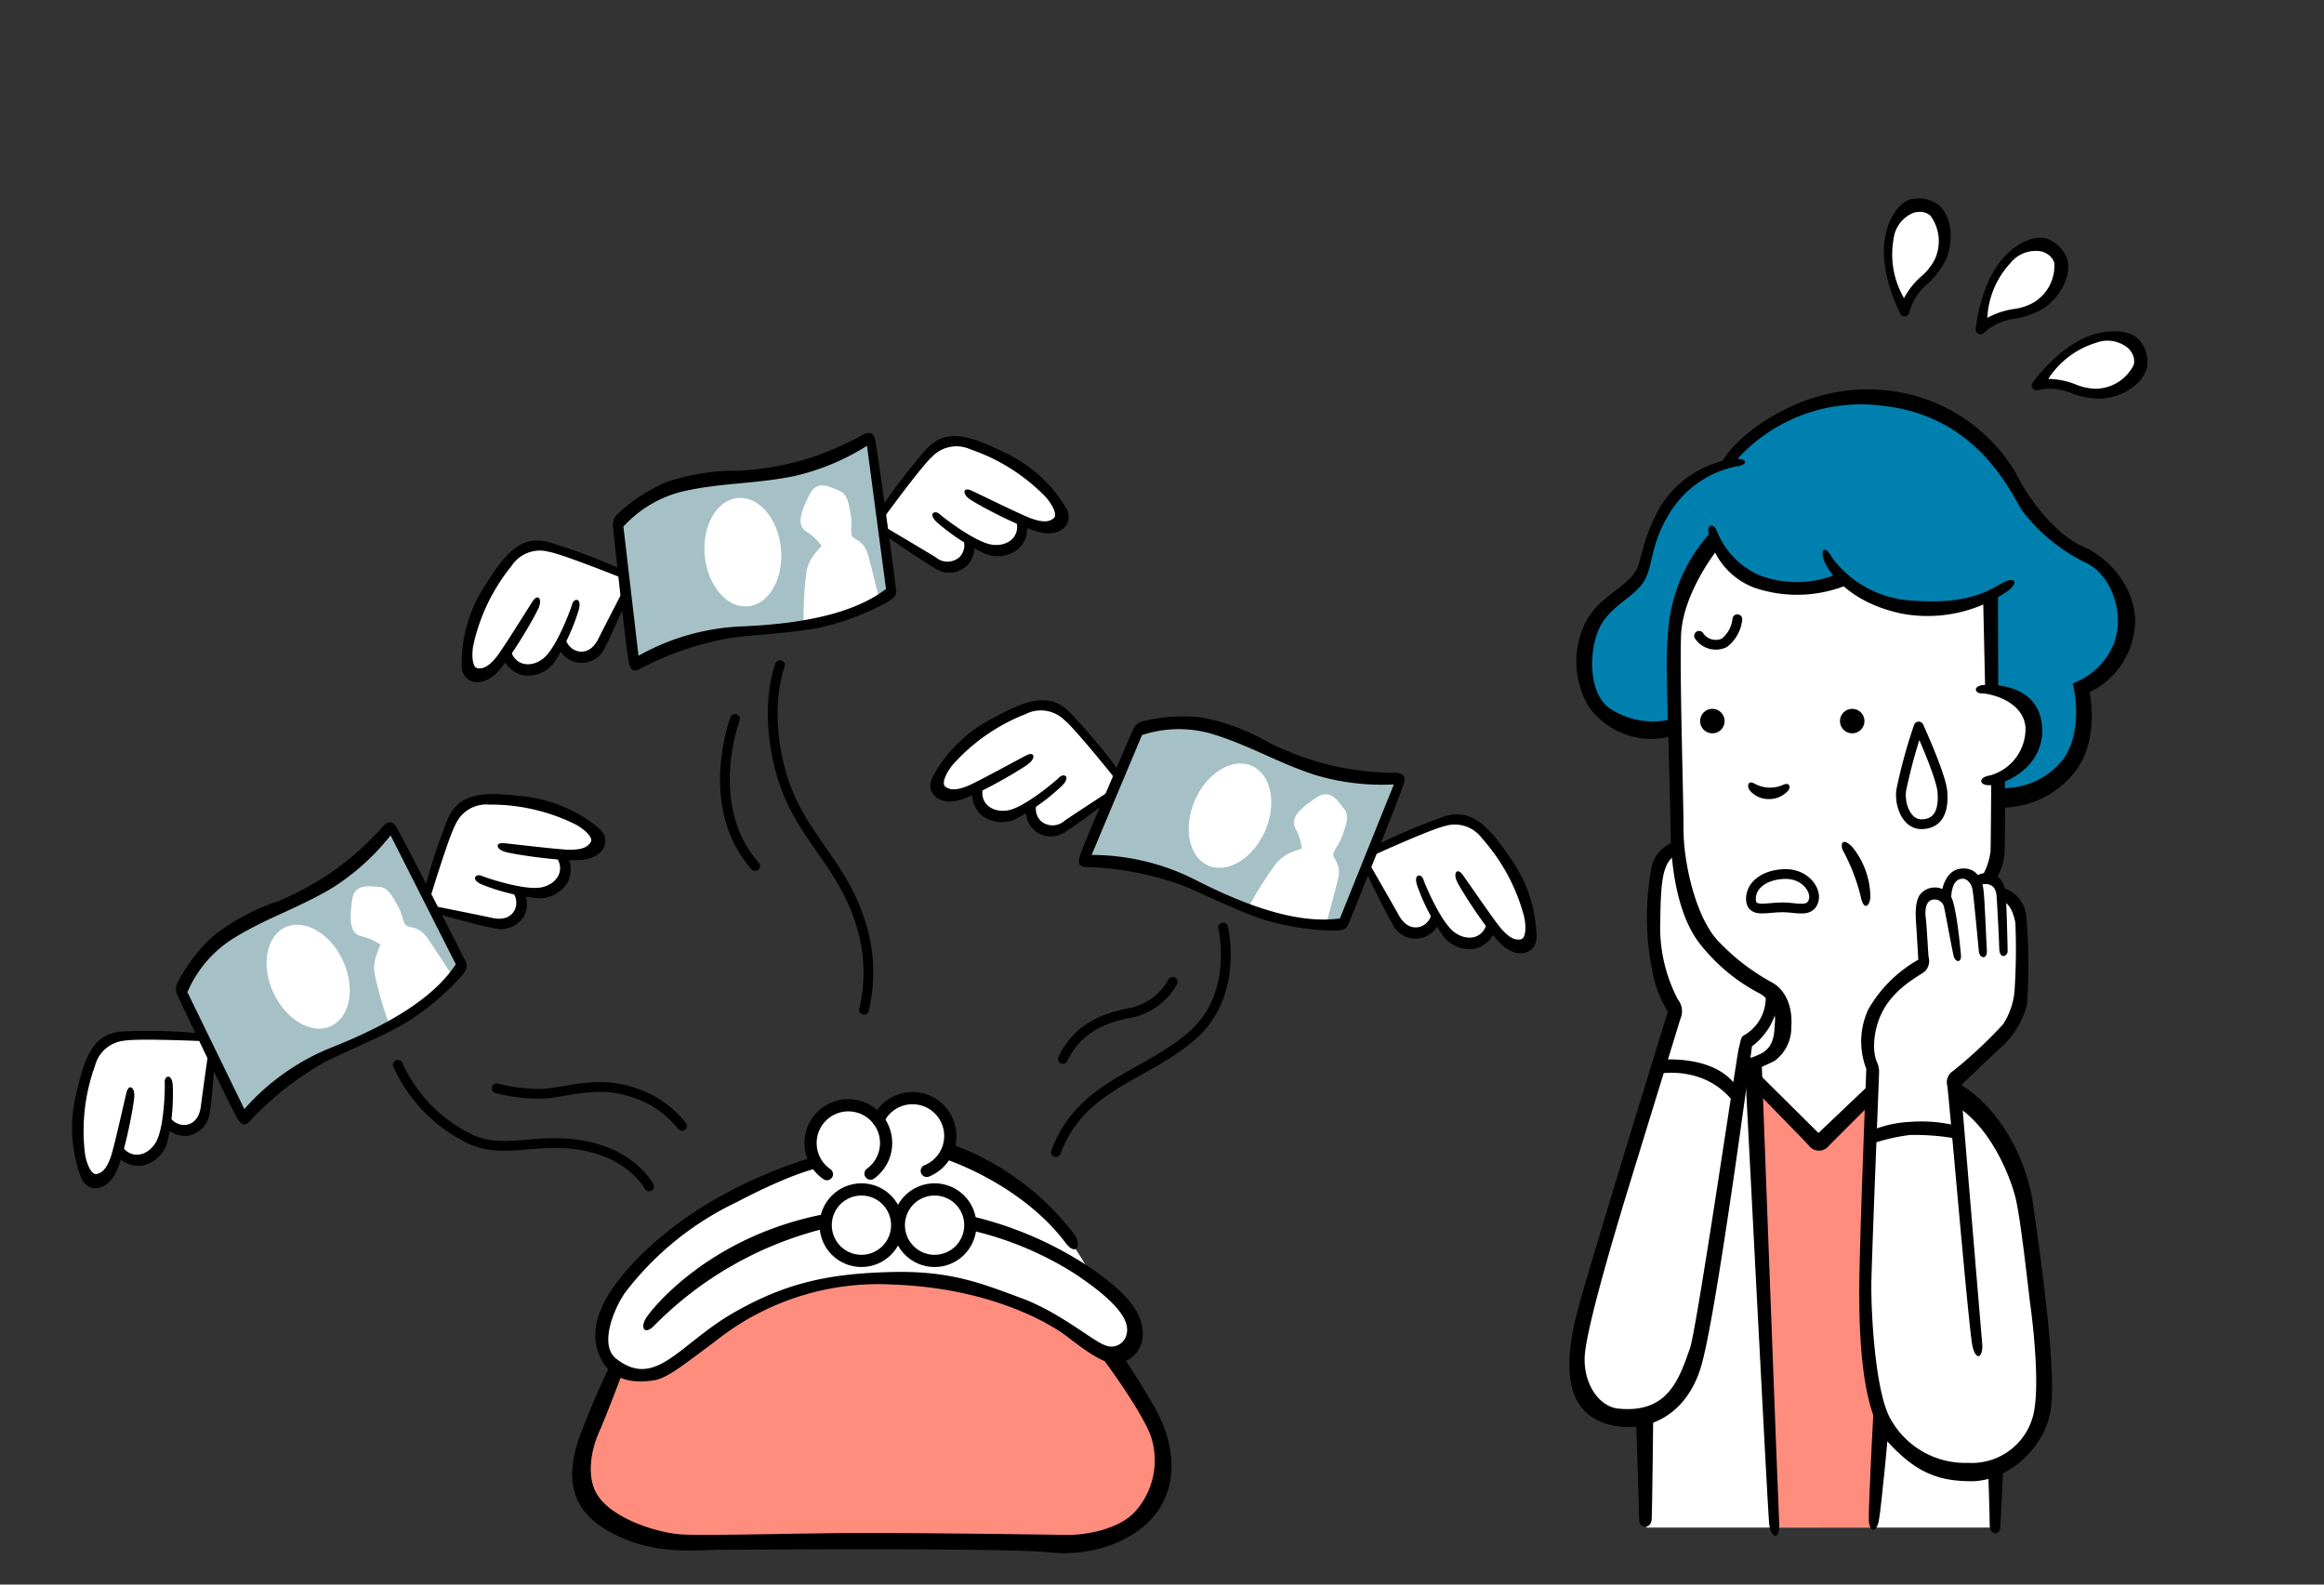<svg xmlns="http://www.w3.org/2000/svg" viewBox="0 0 220 150"><rect x="0" y="0" width="220" height="150" fill="#333333" stroke="none"/><defs><style>.cls-1,.cls-6,.cls-7,.cls-8{fill:none;}.cls-2{fill:#0080ae;}.cls-3{fill:#ff8d7d;}.cls-4{fill:#a6c1c5;}.cls-5{fill:#fff;}.cls-6,.cls-7,.cls-8{stroke:#000;stroke-linecap:round;}.cls-6,.cls-7{stroke-linejoin:round;}.cls-6,.cls-8{stroke-width:0.924px;}.cls-7{stroke-width:1.155px;}.cls-8{stroke-miterlimit:10;}</style></defs><title>アセット 4</title><g id="レイヤー_2" data-name="レイヤー 2"><g id="レイヤー_1-2" data-name="レイヤー 1"><rect class="cls-1" width="220" height="150"/><path class="cls-2" d="M162.336,51.018s1.463,6.548,12.016,3.941c3.688,4.26,12.461,2.353,14.05,1.526.064,4.578.255,8.774.255,8.774s3.56.445,3.751,3.624-3.688,5.086-3.688,5.086l.064,1.525s9.663.382,8.2-10.172c5.023-3.623,5.4-9.345,1.081-12.4s-6.04-4.514-8.138-8.519-9.473-6.739-14.432-6.8-10.935,4.26-11.825,6.231c-2.67.763-6.325,2.619-7.756,8.582a4.93,4.93,0,0,1-2.479,3.688c-1.526.763-4.832,5.213-3.116,9.282s6.994,3.56,8.075,3.306c0-2.8-1.081-7.629.635-11.507S161.065,52.162,162.336,51.018Z"/><path class="cls-3" d="M84.328,121.015c-5.912,0-13.605,2.607-16.211,4.832s-4.069,4.132-5.977,4.2a15.963,15.963,0,0,1-3.751-.382s-2.479,5.849-2.8,6.739-1.335,6.549,2.988,8.2,6.294,1.525,7.184,1.525,33.251.318,34.776.255,6.358-.7,8.329-3.942a7.238,7.238,0,0,0,.7-6.675c-.318-1.081-4.2-7.693-4.2-7.693s-2.734-.7-3.624-1.653S91.894,121.015,84.328,121.015Z"/><path class="cls-4" d="M102.511,81.6s6.549.191,10.808,2.289a36.113,36.113,0,0,0,8.774,3.3c1.335.191,4.7.255,4.7.255l5.595-13.669a24.165,24.165,0,0,1-6.866-.763c-2.48-.89-8.583-4.26-11.508-4.45a32.73,32.73,0,0,0-6.357.381Z"/><ellipse class="cls-5" cx="116.434" cy="77.211" rx="5.15" ry="3.624" transform="translate(-0.906 153.037) rotate(-66.42)"/><path class="cls-5" d="M125.462,87.765s-1.462-.064-2.8-.255a22.009,22.009,0,0,1-4.387-1.78,33.42,33.42,0,0,1,2.543-4.005c1.017-1.208,2.416-1.272,2.416-1.462a5.387,5.387,0,0,0-.636-1.908c-.508-1.017.7-1.97,2.035-2.861s2.034.382,2.606,1.081.12,1.627-.127,2.416c-.318,1.017-.953,1.526-.89,1.971s.763.89.445,2.225S125.462,87.765,125.462,87.765Z"/><path class="cls-4" d="M60.281,62.865s5.817-3.013,10.56-3.247a36.176,36.176,0,0,0,9.275-1.37c1.26-.482,4.236-2.063,4.236-2.063L82.421,41.8a41.533,41.533,0,0,1-6.188,2.388c-3.666.918-10.553.936-13.2,2.19a18.135,18.135,0,0,0-4.391,2.928Z"/><ellipse class="cls-5" cx="70.323" cy="52.27" rx="3.624" ry="5.15" transform="translate(-4.664 6.944) rotate(-5.472)"/><path class="cls-5" d="M83.248,56.8a30.806,30.806,0,0,1-2.861,1.335,21.714,21.714,0,0,1-4.316.684,33.491,33.491,0,0,1,.278-4.737c.3-1.55,1.495-2.284,1.4-2.451a5.377,5.377,0,0,0-1.482-1.359c-.938-.642-.345-2.062.39-3.489s1.963-.654,2.8-.32.894,1.364,1.062,2.173c.216,1.044-.093,1.8.179,2.155s1.093.41,1.47,1.729C82.493,53.647,83.019,55.889,83.248,56.8Z"/><path class="cls-4" d="M23.207,105.777s4.491-4.769,8.888-6.56a36.126,36.126,0,0,0,8.3-4.365c1.029-.871,3.315-3.348,3.315-3.348L37.122,78.569a41.676,41.676,0,0,1-5.049,4.3c-3.155,2.08-9.647,4.378-11.732,6.438a18.141,18.141,0,0,0-3.174,4.217Z"/><ellipse class="cls-5" cx="29.173" cy="92.454" rx="3.624" ry="5.15" transform="translate(-36.101 20.773) rotate(-24.809)"/><path class="cls-5" d="M42.87,92.452a30.876,30.876,0,0,1-2.257,2.207,21.726,21.726,0,0,1-3.846,2.074,33.415,33.415,0,0,1-1.306-4.561c-.228-1.563.654-2.651.511-2.777a5.383,5.383,0,0,0-1.848-.791c-1.1-.3-1.009-1.832-.788-3.421s1.636-1.268,2.539-1.232,1.3.992,1.722,1.7c.549.913.507,1.726.882,1.974s1.167.025,1.959,1.145C41.113,89.724,42.351,91.665,42.87,92.452Z"/><path class="cls-4" d="M166.087,102.53l5.77,5.77,5.2-4.959s-.62,17.69-.572,19.359a61.772,61.772,0,0,0,.334,7.009c.286,1.1,1.049,4.673,1.049,4.673l-.525,10.2H168Z"/><path class="cls-5" d="M162.4,51.272s-3.688,3.115-3.815,10.872.064,17.928.064,17.928-2.035,1.589-1.971,6.294,1.081,7.756,1.462,8.392a1.535,1.535,0,0,1,.318.954s-6.739,22.124-7.629,25.43-2.352,9.982-.318,11.825a7.076,7.076,0,0,0,4.9,1.59l.446,10.045h33l-.127-5.4s4.514-2.225,4.641-6.549-1.525-17.928-2.288-21.3-4.387-7.247-5.786-7.947l-.381-1.335s5.4-3.751,5.912-6.167a36.767,36.767,0,0,0,.382-8.773c-.255-.636-.763-2.1-1.59-2.162a3.958,3.958,0,0,0-1.08-1.716,19.305,19.305,0,0,0,.381-3.052c0-1.208.254-6.294.254-6.294a5.034,5.034,0,0,0,3.433-4.641c0-3.56-3.941-4-3.941-4l-.191-8.519s-4.959,1.4-7.883.953a18.283,18.283,0,0,1-6.231-2.734S165.96,58.265,162.4,51.272Z"/><path class="cls-5" d="M193.043,36.141s2.861-4,6.295-4.2,3.623,2.289,3.433,2.988a5.163,5.163,0,0,1-4.387,2.416C196.179,37.264,195.4,36.077,193.043,36.141Z"/><path class="cls-5" d="M187.576,31.118a9.319,9.319,0,0,1,2.988-1.271c1.589-.318,4-1.971,4.387-3.56a2.526,2.526,0,0,0-2.734-3.179C190.31,23.426,187.957,26.414,187.576,31.118Z"/><path class="cls-5" d="M182.045,19.548c-2.135-.2-3.688,2.415-3.5,5.086a9.969,9.969,0,0,0,1.526,4.577,13.179,13.179,0,0,1,2.289-2.734c1.08-.826,1.653-3.242,1.716-4.2S183.38,19.675,182.045,19.548Z"/><path class="cls-5" d="M129.976,80.581s6.231-3.116,7.947-3.052,5.086,3.624,5.976,5.785,1.78,5.6.636,6.04-2.607-.572-3.306-1.526c-1.017,1.971-3.815,1.844-5.15-.508a2.277,2.277,0,0,1-4.132-.573,31.045,31.045,0,0,0-2.67-4.577Z"/><path class="cls-5" d="M106.071,73.46s-5.594-6.485-6.357-6.675-4.323.381-7.121,2.733-3.814,3.5-3.751,4.641,2.035,1.208,3.116.573c.763,1.589,1.716,2.733,3.115,2.415a7.184,7.184,0,0,0,2.1-.762s.758,2.695,2.289,2.479,5.849-3.56,5.849-3.56Z"/><path class="cls-5" d="M83.375,48.793s4.2-5.786,5.086-6.358a4.625,4.625,0,0,1,4.132-.254c1.908.635,7.757,4.641,7.693,6.548s-3.306.636-3.306.636-.318,2.734-1.716,2.8a10.083,10.083,0,0,1-3.624-1.017s.063,2.479-1.081,2.416a4.9,4.9,0,0,1-3.37-.954c-1.653-1.081-3.56-2.161-3.56-2.161Z"/><path class="cls-5" d="M58.835,54.324S52.223,51.59,51.46,51.59a6.892,6.892,0,0,0-4.514,2.988,23.106,23.106,0,0,0-2.734,7.947c0,1.144.763,1.462,1.335,1.4s2.1-1.78,2.1-1.78a3.11,3.11,0,0,0,2.607,1.207c1.653-.127,2.8-2.1,2.8-2.1a2.084,2.084,0,0,0,2.48.954c1.716-.508,3.814-6.04,3.814-6.04Z"/><path class="cls-5" d="M40.334,84.84s2.352-7.756,3.369-8.455,4.832-.954,8.647.381,4.259,2.162,4.132,2.861-1.462,1.4-2.924,1.4c.127,1.208-.255,2.861-1.463,3.242a7.18,7.18,0,0,1-2.988,0s.827,1.589-.127,2.479a2.808,2.808,0,0,1-2.8.636c-.509-.254-5.15-1.335-5.15-1.335Z"/><path class="cls-5" d="M19.163,98.128s-6.866-.255-8.519.254-3.052,4-3.179,6.23-.063,5.976.827,6.8,2.415.064,2.924-2.225c1.462,1.589,4.387.445,4.45-2.607,1.653,1.462,3.37-.254,3.688-1.271s.763-5.277.763-5.277Z"/><path class="cls-5" d="M83.057,105.884a3.123,3.123,0,0,0-3.687-1.017c-2.48.826-2.861,3.306-2.226,5.213-3.306.953-12.778,4.832-16.784,9.981s-3.5,7.566-2.543,8.9,3.433,1.78,5.659.509,8.964-9.155,21.425-8.329,17.229,5.913,18.627,6.548,3.688.573,3.879-.763a7.155,7.155,0,0,0-1.908-4.7,16.317,16.317,0,0,0-2.1-1.335,31.57,31.57,0,0,0-4.45-6.358c-2.225-2.161-8.964-5.658-8.964-5.658s.381-3.433-1.717-4.578A3.942,3.942,0,0,0,83.057,105.884Z"/><path class="cls-3" d="M166.278,102.514l5.976,5.722,4.8-4.9s-.6,21.488-.35,23.269,1.336,8.01,1.336,8.01l-.7,9.966H168Z"/><path d="M172.763,53.275c.26.584,2,3.719,7.295,4.816A13.314,13.314,0,0,0,190.119,55.9c1.1-.906.477-1.287-.572-.715s-3.114,2.1-8.488,1.669a10.076,10.076,0,0,1-7.581-4.005C172.763,51.5,172.191,51.987,172.763,53.275Z"/><path d="M175.02,55.309a12.556,12.556,0,0,1-8.965.318,6.9,6.9,0,0,1-4.323-5.15c-.127-.922.509-.985.827-.127a7.59,7.59,0,0,0,4.069,4.133,10,10,0,0,0,7.247-.128Z"/><path d="M165.07,101.624A19.179,19.179,0,0,0,168,100.416a3.89,3.89,0,0,0,1.573-3.179c.159-2.1-.652-3.56-1.764-4.2a20.521,20.521,0,0,1-5.293-4.1c-2.034-2.321-3.147-7.3-3.147-10.443s-.365-14.161-.238-18.262,3.48-8.249,3.48-8.249l-.683-1.573a15.5,15.5,0,0,0-3.91,8.328,37.353,37.353,0,0,0-.222,5.372c0,1.526.349,12.652.349,14.5s.255,7.47,2.734,10.68a17.4,17.4,0,0,0,5.785,4.8A2.864,2.864,0,0,1,168,96.983c-.032,1.494-.382,2.194-1.145,2.67a6.129,6.129,0,0,1-1.875.668Z"/><polygon points="187.735 56.803 187.926 65.227 189.165 65.322 189.134 56.072 187.735 56.803"/><path d="M188.5,74.318c1.9-.211,5.308-2.193,4.768-5.912s-4.732-3.61-5.5-3.56c-.986.063-.89.794-.159.794s3.878.668,4.132,3.179A4.581,4.581,0,0,1,188.4,73.4C187.163,73.587,187.353,74.445,188.5,74.318Z"/><path d="M187.576,83.06a6.321,6.321,0,0,0,.858-2.479c.032-1.113.064-6.644.064-6.644l1.3-.445s.043,5.053-.032,6.58a5.48,5.48,0,0,1-.89,3.274Z"/><path d="M158.363,68.056a7.451,7.451,0,0,1-6.008-1.017c-2.194-1.558-1.982-6.315-.541-8.3,1.272-1.748,3.179-2.447,3.942-3.941s.509-3.5,2.48-6.517a9.682,9.682,0,0,1,6.135-4.132c1.049-.128,1.208-.732-.159-.732a9.765,9.765,0,0,0-6.9,4.324c-1.812,2.988-1.931,5.421-2.448,6.294-.922,1.557-3.338,2.384-4.641,4.641a8.289,8.289,0,0,0,.191,8.233,7.26,7.26,0,0,0,7.979,2.734Z"/><path d="M164.4,43.516a15.832,15.832,0,0,1,13.955-5.086c9.155,1.049,12.112,8.582,13.129,9.981a16.762,16.762,0,0,0,5.912,4.832c2.543,1.144,3.847,5.054,2.639,7.852a6.67,6.67,0,0,1-3.815,3.592s1.113,4.227-.858,7.12a7.168,7.168,0,0,1-5.69,2.8l-.223,1.844a8.862,8.862,0,0,0,7.057-3.5c2.289-3.083,1.3-7.438,1.3-7.438a7.522,7.522,0,0,0,4.259-5.944c.424-2.674-1.43-6.286-4.863-7.82-2.988-1.335-5.472-5.1-6.39-6.994a16.133,16.133,0,0,0-12.461-7.819c-8.169-.8-14.622,4.863-15.48,7.088Z"/><path d="M184.826,102.244c4.451,2.225,7.057,7.6,7.629,11.73s2.337,15.973,1.637,19.693-4.259,6.548-7.438,6.548-5.277-.827-7.883-3.656-2.766-10.363-2.766-14.4.668-20.98.668-20.98a7.148,7.148,0,0,1,.222-5.69,12.627,12.627,0,0,1,4.7-4.641s-.1-1.685-.159-2.7-.254-2.479.254-3.369a1.788,1.788,0,0,1,3.02.127c.509.985.877,4.961.922,5.5.063.763-.509.7-.668.159s-.794-4.132-.922-4.641A.909.909,0,0,0,183,85.158c-.572.064-.826.731-.7,1.748s.223,3.561.286,3.751a1.377,1.377,0,0,1-.349,1.272c-.445.413-2.7,1.433-3.942,3.656-.922,1.652-1.145,3.908-.572,5.054a2.154,2.154,0,0,1,.159.922c0,.19-.7,17.515-.732,19.994s.334,10.443,1.908,12.922a8.064,8.064,0,0,0,7.247,4,5.989,5.989,0,0,0,6.247-4.863c.524-2.813-.1-8.249-.334-9.966s-.906-8.2-1.43-10.3-2.48-7.009-6.056-8.917Z"/><path d="M183.793,84.554s.223-2.1,1.749-2.32,2.1.985,2.225,2,.254,4.8.318,5.722-.7.8-.763.064-.509-5.436-.6-5.849-.414-1.049-1.018-.986-1.017.636-1.017,2.225Z"/><path d="M187,83a1.658,1.658,0,0,1,1.685-.222c.953.413,1.144,1.144,1.207,2.162s.159,4.672.159,5.117-.763.827-.794-.286-.191-4.164-.255-4.99-.6-1.335-1.621-.986Z"/><path d="M189.515,84.014a3.136,3.136,0,0,1,2.321,2.924,53.828,53.828,0,0,1,.047,8.154A8.237,8.237,0,0,1,189.594,99c-1.049.922-3.989,3.767-3.989,3.767s1.907,22.982,2.035,24.349-.573,1.844-.922.286-2.257-24.095-2.384-24.635a1.274,1.274,0,0,1,.572-1.4,43.9,43.9,0,0,0,4.7-4.387,6.845,6.845,0,0,0,1.113-3.4,59.334,59.334,0,0,0,.064-6.231c-.128-.667-.446-1.843-1.272-2.066l-.095-1.271"/><path d="M176.991,107.092a10.672,10.672,0,0,1,3.782-.89,13.969,13.969,0,0,1,4.26.318l.032,1.239a22.4,22.4,0,0,0-4.26-.318,17.874,17.874,0,0,0-3.783.891Z"/><path d="M166.755,100.241s1.573,42.151,1.669,43.916-.811,1.478-.954.047-2.289-43.295-2.289-43.295Z"/><path d="M177.34,133.714s-.477,9.107-.429,10.2.715,1.288.954,0,.906-8.535.906-8.535Z"/><path d="M188.212,139.245s.143,4.2.143,5.15.953.954,1,.238.286-5.864.286-5.864Z"/><path d="M166.373,103.436s4.53,4.625,4.864,5.007a1.186,1.186,0,0,0,1.907,0l3.958-3.958-.191-1.764-4.768,4.53-5.865-5.817Z"/><path d="M158.553,79.691a3.182,3.182,0,0,0-2.241,2.574,25.7,25.7,0,0,0,.191,10.061,10.852,10.852,0,0,0,1.383,3.433s-7.195,23.3-8.487,28.085c-1.622,6.008-.954,9.775,2.622,10.919,3.318,1.062,7.581-.334,9.06-5.579s4.768-30.135,4.768-30.135a6.287,6.287,0,0,0,2.479-4.243l-1.239-1.049a4.088,4.088,0,0,1-1.908,4.2c-.429.19-.381.572-.572,1.239s-3.981,26.573-4.625,28.419c-1.049,3-2.124,6.216-6.819,5.722-1.811-.191-3.29-2.384-3.147-4.959s2.671-11.062,3.529-13.923,5.436-17.69,5.531-18.024a1.765,1.765,0,0,0-.238-1.812,14.7,14.7,0,0,1-1.669-7.438c.047-3.624.19-5.436,1.382-6.2Z"/><path d="M156.98,100.337s5.245-.62,7.391,2.479l-.286,1.478a6.941,6.941,0,0,0-3.434-2.384,8.222,8.222,0,0,0-4.291-.143Z"/><path d="M154.882,134.477s.286,8.583.286,9.394,1.144.953,1.192-.1.143-9.822.143-9.822Z"/><path d="M180.3,29.943a.46.46,0,0,1-.408-.247c-.086-.162-2.071-4-1.428-7.312.429-2.209,1.6-3.269,2.313-3.488a3.175,3.175,0,0,1,2.766.524c1.25,1.118,1.41,3.367.667,5.15a7.841,7.841,0,0,1-1.688,2.253,5.12,5.12,0,0,0-1.77,2.754.458.458,0,0,1-.452.366Zm1.413-9.887a1.943,1.943,0,0,0-.567.086,3.043,3.043,0,0,0-1.895,2.521,8.188,8.188,0,0,0,.992,5.559,7.266,7.266,0,0,1,1.635-2.062,5.138,5.138,0,0,0,1.286-1.625,4.081,4.081,0,0,0-.424-4.12A1.493,1.493,0,0,0,181.709,20.056Z"/><path d="M187.241,31.571a.461.461,0,0,1-.208-.429c.016-.183.438-4.48,2.783-6.911,1.562-1.62,3.118-1.873,3.839-1.667a3.171,3.171,0,0,1,2.034,1.946c.441,1.618-.649,3.591-2.243,4.683a7.851,7.851,0,0,1-2.643.97,5.123,5.123,0,0,0-2.984,1.347.459.459,0,0,1-.522.092A.381.381,0,0,1,187.241,31.571Zm6.567-7.525a1.932,1.932,0,0,0-.522-.236,3.042,3.042,0,0,0-2.961,1.083,8.181,8.181,0,0,0-2.195,5.2,7.244,7.244,0,0,1,2.494-.839,5.146,5.146,0,0,0,1.963-.663,4.078,4.078,0,0,0,1.887-3.688A1.488,1.488,0,0,0,193.808,24.046Z"/><path d="M192.39,36.7a.462.462,0,0,1,.035-.476c.1-.15,2.619-3.661,5.865-4.594,2.163-.621,3.637-.063,4.158.476a3.174,3.174,0,0,1,.79,2.7c-.428,1.621-2.359,2.786-4.285,2.934a7.842,7.842,0,0,1-2.774-.48,5.114,5.114,0,0,0-3.257-.326.461.461,0,0,1-.5-.182A.486.486,0,0,1,192.39,36.7Zm9.45-3.234a1.97,1.97,0,0,0-.334-.466,3.045,3.045,0,0,0-3.106-.542,8.185,8.185,0,0,0-4.5,3.409,7.267,7.267,0,0,1,2.579.52,5.163,5.163,0,0,0,2.032.408,4.08,4.08,0,0,0,3.478-2.251A1.494,1.494,0,0,0,201.84,33.468Z"/><path d="M131.756,73.158a28.537,28.537,0,0,1-5.579-.667,27.506,27.506,0,0,1-5.96-2.146,20.414,20.414,0,0,0-6.485-2.432,15.843,15.843,0,0,0-5.626.381,1.326,1.326,0,0,0-.858.811c-.191.382-4.769,11.062-5.007,11.873s-.1,1.085.668,1.1a29.014,29.014,0,0,1,8.725,1.621c2,.763,4.912,2.289,7.773,3.29a24.571,24.571,0,0,0,6.961,1.1c.572,0,1.049-.1,1.24-.525s5.2-12.874,5.34-13.589S132.471,73.11,131.756,73.158Zm-4.911,13.78c-3.672.525-8.3-.906-13.542-3.576a21.776,21.776,0,0,0-9.965-2.432l4.768-11.348a11.167,11.167,0,0,1,6.675-.095c3.577,1.1,6.056,2.67,9.68,3.862a22.018,22.018,0,0,0,7.486.906Z"/><path d="M129.992,80.167a53.473,53.473,0,0,1,6.818-2.908c2.385-.668,3.91.667,6.056,3.814a13.351,13.351,0,0,1,2.591,7.741c-.127,1.494-1.717,1.907-3.084.794s-3.973-5.213-4.418-6.1,0-1.4.508-.7,3.084,4.482,3.688,5.149,1.176,1.113,1.844.954c.5-.119.476-1.43.254-2.257a18.034,18.034,0,0,0-3.942-7.279,3.188,3.188,0,0,0-3.528-1.177c-1.335.287-7.057,2.893-7.057,2.893Z"/><path d="M140.752,87.383c-.349,1.462-1.843,1.78-3.083.858s-2.721-4.38-2.925-4.99c-.19-.572-.953-.572-.6.54a19.488,19.488,0,0,0,2.543,4.9,3.116,3.116,0,0,0,2.925,1.112,2.7,2.7,0,0,0,1.875-1.621Z"/><path d="M129.626,81.757s2.162,3.751,2.8,4.895,1.462,1.24,2,1.081a1.63,1.63,0,0,0,1.113-1.335l.6,1.112a2.385,2.385,0,0,1-4.323-.063c-.763-1.24-2.543-4.991-2.543-4.991Z"/><path d="M105.914,72.984a53.514,53.514,0,0,0-4.764-5.679c-1.824-1.675-3.789-1.175-7.126.661a13.346,13.346,0,0,0-5.813,5.73c-.563,1.39.668,2.478,2.39,2.1s5.9-2.851,6.7-3.443.633-1.247-.137-.854-4.778,2.6-5.619,2.924-1.552.46-2.075.016c-.391-.332.222-1.492.794-2.128a18.039,18.039,0,0,1,6.809-4.708,3.189,3.189,0,0,1,3.679.548c1.061.859,4.984,5.773,4.984,5.773Z"/><path d="M93.054,74.549c-.35,1.463.838,2.422,2.361,2.161s4.408-2.675,4.866-3.127c.429-.424,1.11-.079.294.755a19.478,19.478,0,0,1-4.483,3.215,3.117,3.117,0,0,1-3.111-.331,2.7,2.7,0,0,1-.939-2.295Z"/><path d="M105.521,74.567s-3.625,2.366-4.71,3.1a1.71,1.71,0,0,1-2.275.058,1.631,1.631,0,0,1-.388-1.694l-1.042.718a2.386,2.386,0,0,0,3.884,1.9c1.242-.76,4.527-3.3,4.527-3.3Z"/><path d="M82.8,41.453c-.227-.693-.837-.513-1.436-.12A28.446,28.446,0,0,1,76.181,43.5a27.466,27.466,0,0,1-6.245,1.063,20.443,20.443,0,0,0-6.843,1.071,15.827,15.827,0,0,0-4.711,3.1,1.326,1.326,0,0,0-.349,1.128c.022.426,1.288,11.977,1.479,12.8s.445,1,1.12.627a29.028,29.028,0,0,1,8.4-2.879c2.119-.321,5.4-.422,8.385-.957a24.524,24.524,0,0,0,6.6-2.469c.5-.281.867-.6.822-1.066S83.03,42.146,82.8,41.453ZM70.317,59.292a21.791,21.791,0,0,0-9.874,2.783L59.015,49.849a11.164,11.164,0,0,1,5.766-3.365c3.653-.8,6.586-.653,10.327-1.4A22.015,22.015,0,0,0,82.072,42.2l1.8,13.552C80.927,58.01,76.2,59.038,70.317,59.292Z"/><path d="M83.277,48.3a53.455,53.455,0,0,1,4.507-5.885c1.748-1.754,3.733-1.342,7.149.343A13.356,13.356,0,0,1,101,48.228c.624,1.364-.557,2.5-2.294,2.209s-6.024-2.586-6.849-3.142-.688-1.218.1-.859,4.889,2.386,5.743,2.671,1.571.39,2.075-.077c.375-.348-.289-1.48-.889-2.09a18.027,18.027,0,0,0-7.012-4.4,3.186,3.186,0,0,0-3.65.711C87.2,44.156,83.5,49.24,83.5,49.24Z"/><path d="M96.2,49.3c.415,1.445-.73,2.457-2.263,2.264s-4.523-2.476-5-2.908c-.448-.4-1.112-.029-.261.768a19.474,19.474,0,0,0,4.622,3.012,3.118,3.118,0,0,0,3.094-.469,2.7,2.7,0,0,0,.835-2.334Z"/><path d="M83.741,49.868s3.726,2.2,4.842,2.887a1.711,1.711,0,0,0,2.276-.044A1.631,1.631,0,0,0,91.171,51l1.073.671a2.385,2.385,0,0,1-3.8,2.071c-1.274-.7-4.668-3.095-4.668-3.095Z"/><path d="M58.78,53.889a53.425,53.425,0,0,0-6.942-2.6c-2.411-.561-3.876.84-5.88,4.08a13.358,13.358,0,0,0-2.244,7.848c.194,1.486,1.8,1.829,3.116.656s3.738-5.384,4.143-6.293-.062-1.4-.539-.676-2.881,4.614-3.455,5.308-1.126,1.164-1.8,1.035c-.5-.1-.54-1.408-.355-2.244a18.034,18.034,0,0,1,3.614-7.447,3.189,3.189,0,0,1,3.473-1.332c1.346.226,7.178,2.576,7.178,2.576Z"/><path d="M48.351,61.576c.414,1.446,1.921,1.7,3.118.721s2.524-4.5,2.7-5.116c.165-.58.927-.614.627.513a19.417,19.417,0,0,1-2.322,5A3.116,3.116,0,0,1,49.6,63.939,2.7,2.7,0,0,1,47.656,62.4Z"/><path d="M59.215,55.461s-1.992,3.843-2.576,5.015-1.406,1.3-1.953,1.168a1.629,1.629,0,0,1-1.171-1.284L52.961,61.5a2.386,2.386,0,0,0,4.316-.255c.707-1.273,2.319-5.1,2.319-5.1Z"/><path d="M44.116,91.112c-.2-.426-6.253-12.4-6.7-12.975s-.96-.207-1.4.362a28.463,28.463,0,0,1-4.18,3.754A27.5,27.5,0,0,1,26.3,85.32a20.4,20.4,0,0,0-6.1,3.272,15.832,15.832,0,0,0-3.423,4.482,1.328,1.328,0,0,0,.044,1.18c.161.394,5.173,10.878,5.626,11.592s.749.791,1.264.221a29.063,29.063,0,0,1,6.972-5.492c1.894-1,4.959-2.183,7.6-3.674a24.55,24.55,0,0,0,5.415-4.511C44.07,91.96,44.313,91.538,44.116,91.112ZM31.53,99.1a21.769,21.769,0,0,0-8.4,5.89L17.742,93.923a11.172,11.172,0,0,1,4.33-5.082c3.182-1.966,6-2.793,9.286-4.731a22.03,22.03,0,0,0,5.617-5.032l6.172,12.2C41.121,94.383,37,96.917,31.53,99.1Z"/><path d="M40.131,84.447A53.57,53.57,0,0,1,42.44,77.4c1.07-2.232,3.08-2.5,6.86-2.038a13.348,13.348,0,0,1,7.528,3.156c1.04,1.08.3,2.548-1.435,2.842s-6.54-.45-7.5-.7-1.052-.922-.191-.843,5.4.637,6.3.623,1.612-.151,1.933-.758c.239-.453-.761-1.3-1.529-1.679a18.032,18.032,0,0,0-8.072-1.836,3.189,3.189,0,0,0-3.211,1.877c-.665,1.193-2.478,7.213-2.478,7.213Z"/><path d="M52.651,81.114c.869,1.227.123,2.56-1.388,2.884s-5.087-.842-5.68-1.092c-.556-.233-1.059.34.008.811a19.465,19.465,0,0,0,5.357,1.315,3.114,3.114,0,0,0,2.765-1.465,2.694,2.694,0,0,0,.017-2.479Z"/><path d="M41.085,85.769s4.245.848,5.525,1.125,1.9-.282,2.133-.793a1.631,1.631,0,0,0-.27-1.717l1.234.279a2.53,2.53,0,0,1-.07,2.01,2.556,2.556,0,0,1-2.828,1.2c-1.435-.244-5.429-1.379-5.429-1.379Z"/><path d="M18.855,97.813a53.49,53.49,0,0,0-7.411-.162c-2.461.267-3.381,2.074-4.2,5.794a13.346,13.346,0,0,0,.475,8.148c.674,1.34,2.3,1.132,3.158-.409s1.748-6.318,1.83-7.31-.52-1.3-.732-.459-1.194,5.307-1.506,6.152-.678,1.47-1.357,1.571c-.507.075-.975-1.151-1.076-2a18.032,18.032,0,0,1,.95-8.224,3.19,3.19,0,0,1,2.838-2.405c1.345-.231,7.626.059,7.626.059Z"/><path d="M11.553,108.515c.869,1.227,2.374.966,3.181-.351s.9-5.078.858-5.72c-.036-.6.672-.886.761.277a19.471,19.471,0,0,1-.538,5.49,3.12,3.12,0,0,1-2.3,2.121,2.7,2.7,0,0,1-2.344-.807Z"/><path d="M19.786,99.152s-.611,4.286-.775,5.585-.9,1.7-1.456,1.749a1.632,1.632,0,0,1-1.53-.826l-.147,1.258a2.529,2.529,0,0,0,1.919.6,2.553,2.553,0,0,0,2.071-2.268c.246-1.434.5-5.579.5-5.579Z"/><path class="cls-6" d="M115.783,87.8s1.573,6.39-3,10.3-10.443,4.577-12.827,10.967"/><path class="cls-6" d="M111.015,92.946a5.933,5.933,0,0,1-4.34,3c-2.841.582-4.863,1.812-6.055,4.291"/><path class="cls-6" d="M73.838,62.97s-1.589,3.942.064,10.045,5.788,8.42,7.629,14.559a15.1,15.1,0,0,1,.254,8.011"/><path class="cls-6" d="M69.579,68.056s-3.115,8.265,1.907,13.923"/><path class="cls-6" d="M37.664,100.8a14.3,14.3,0,0,0,6.294,6.739c3.433,1.971,6.484.063,11.189.89s6.294,3.878,6.294,3.878"/><path class="cls-6" d="M47.009,103.023a16.235,16.235,0,0,0,4.451.509c2.1-.128,5.149-1.272,8.455-.128a9.368,9.368,0,0,1,4.641,3.179"/><path d="M58.072,128.58a81.467,81.467,0,0,0-3.306,7.693c-.827,2.607-1.463,6.231,2.8,8.647s8.138,1.78,11,1.78,26.829-.191,30.834.254,8.519-1.144,10.426-4.26.891-6.675-.127-8.71-3.56-5.849-3.56-5.849a2.192,2.192,0,0,1-.985.287,8,8,0,0,1-1.1-.287s3.958,5.245,4.911,7.868a7.272,7.272,0,0,1-1.526,7.105c-1.478,1.621-4.577,2.241-6.627,2.193s-14.067-.191-18.93-.191-15.068.286-17.356.143-6.533-1.478-7.963-3.719c-1.083-1.7-.62-4.244.143-5.96s2.384-6.056,2.384-6.056Z"/><path d="M76.636,109.635c-11.778,3.719-17.452,10.251-19.121,13.065s-1.335,4.959-.286,6.484,2.813,1.765,4.673,1.479c1.323-.2,3.052-1.669,5.722-3.624A24.726,24.726,0,0,1,84.551,121.6c9.2.334,14.829,3.672,16.45,4.911s3.481,2.67,4.769,2.575a2.817,2.817,0,0,0,2.384-3.242c-.191-1.86-1.752-3.733-5.341-6.1a34.535,34.535,0,0,0-10.681-4.577l-.476,1.24a31.566,31.566,0,0,1,9.917,4.053c4.578,3,5.293,4.672,5.1,5.721a1.476,1.476,0,0,1-2.1,1.145c-1.049-.334-4.243-3.1-7.867-4.435s-6.628-2.622-12.3-2.479-9.823.906-14.972,3.862-7.358,7.28-11.11,4.339c-1.764-1.383.041-5.351,1.144-6.628a28.865,28.865,0,0,1,10.3-8.2c5.531-2.908,7.962-3.29,7.962-3.29Z"/><path d="M89.367,109.683s7.243,2.283,11.539,8.01c.858,1.144,1.526.382.858-.763a25.552,25.552,0,0,0-11.73-8.63Z"/><circle class="cls-7" cx="81.547" cy="115.977" r="3.385"/><circle class="cls-7" cx="88.471" cy="115.977" r="3.385"/><path class="cls-7" d="M78.279,111.15a3.576,3.576,0,1,1,4.129-.051"/><path class="cls-7" d="M83.14,106.02a3.576,3.576,0,1,1,4.593,4.82"/><path d="M77.828,116.358a34.16,34.16,0,0,0-15.878,9.107c-.932.977-1.431.239-.715-.81s6.15-7.677,16.831-9.727Z"/><path d="M174.432,80.453a18.306,18.306,0,0,1,1.716,4.435c.315,1.512.954.763.906-.143a7.63,7.63,0,0,0-1.716-4.578C174.337,79.167,174.241,79.977,174.432,80.453Z"/><path d="M166.064,74.165a3.029,3.029,0,0,0,2.783.107c.622-.249.709.321.356.646a2.385,2.385,0,0,1-1.771.723,2.3,2.3,0,0,1-1.76-.784C165.31,74.412,165.493,73.838,166.064,74.165Z"/><circle cx="162.099" cy="68.259" r="1.161"/><circle cx="175.338" cy="68.259" r="1.161"/><path class="cls-6" d="M164.466,58.615a3.256,3.256,0,0,1-1.24,2.241,1.9,1.9,0,0,1-2.384-.667"/><path class="cls-8" d="M168.757,82.742c-2.05.143-3.1,1.288-3,2.48s1.479.667,3,.667c1.343,0,2.689.576,2.957-.763C171.9,84.173,170.808,82.6,168.757,82.742Z"/><path class="cls-6" d="M181.632,68.771s2.114,4.631,2.241,6.151c.19,2.289-.716,3.1-2,3.1s-2.05-1.622-1.907-3.147A48.9,48.9,0,0,1,181.632,68.771Z"/></g></g></svg>